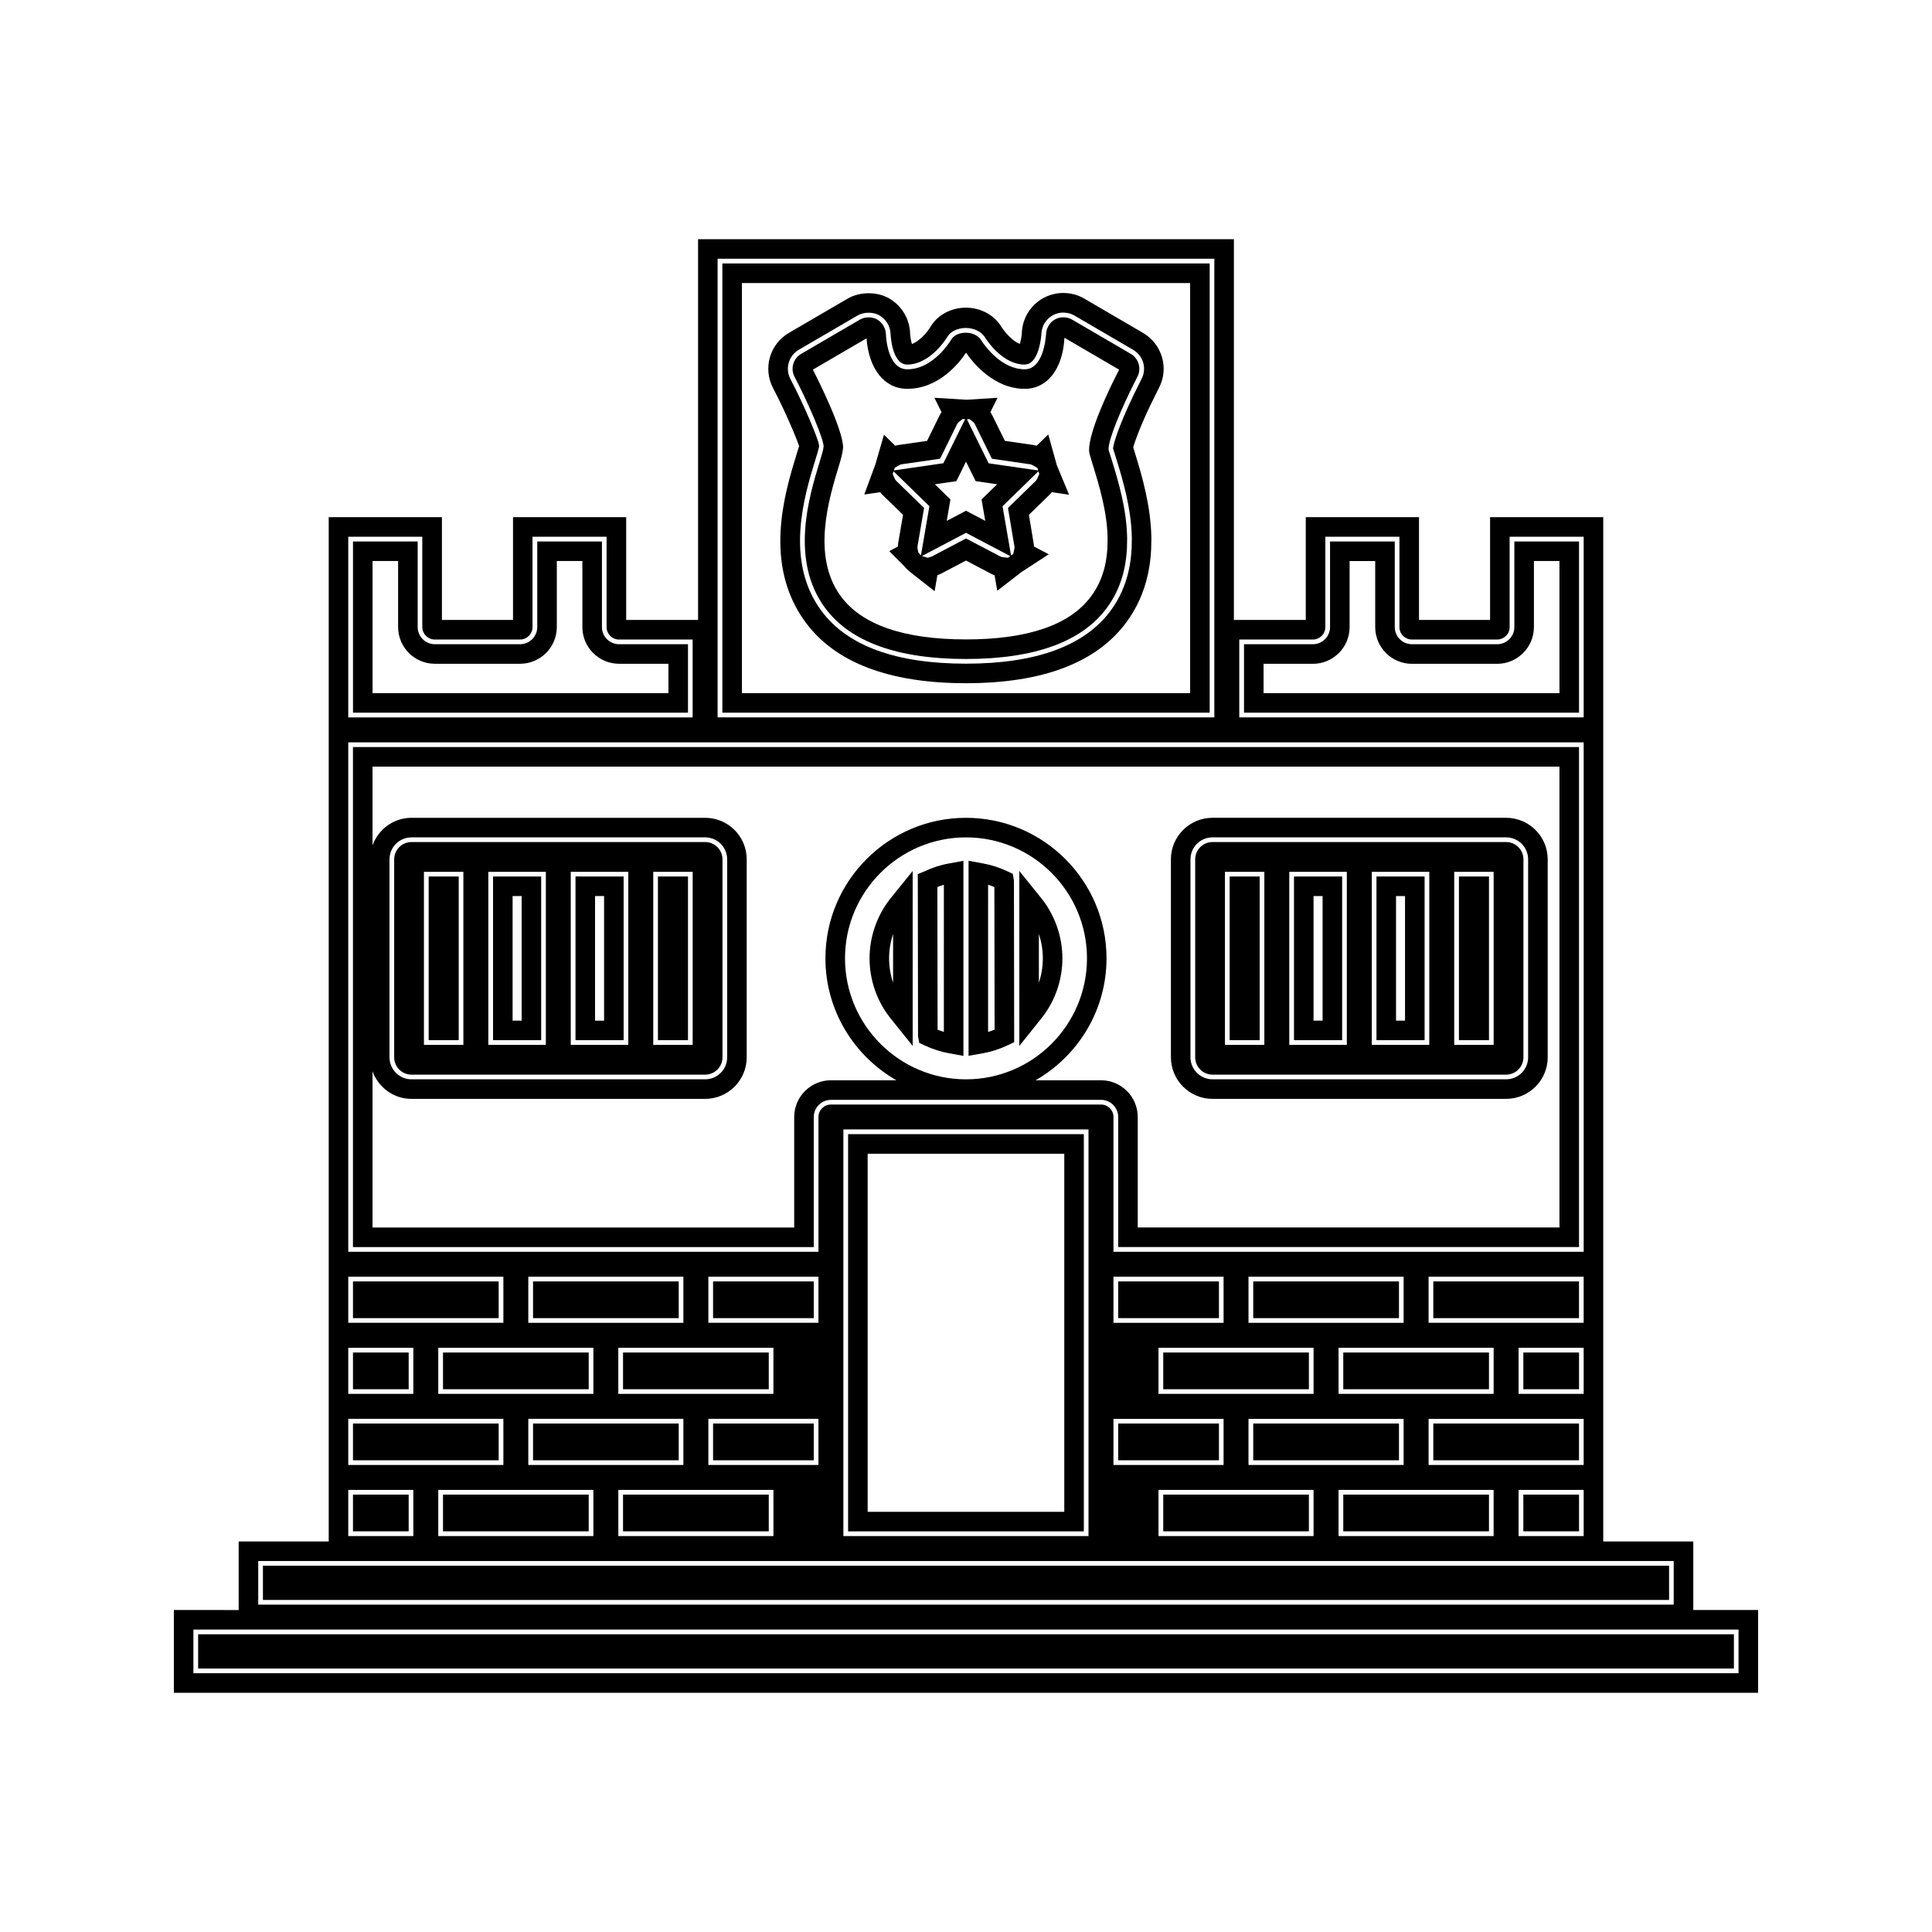 <?xml version="1.0" encoding="UTF-8"?>
<!-- Uploaded to: ICON Repo, www.svgrepo.com, Generator: ICON Repo Mixer Tools -->
<svg fill="#000000" width="800px" height="800px" version="1.1" viewBox="144 144 512 512" xmlns="http://www.w3.org/2000/svg">
 <g>
  <path d="m257.6 376.28h7.961v43.379h-7.961z"/>
  <path d="m547.7 540.09h14.762v9.73h-14.762z"/>
  <path d="m469.87 376.28h7.957v43.379h-7.957z"/>
  <path d="m486.92 419.66h12.762v-43.379h-12.762zm5.184-38.195h2.398v33.016h-2.398z"/>
  <path d="m523.84 521.25h38.613v9.742h-38.613z"/>
  <path d="m330.87 428.79c2.531 0 4.594-2.059 4.594-4.582v-52.469c0-2.531-2.059-4.586-4.594-4.586h-77.828c-2.523 0-4.582 2.059-4.582 4.586v52.469c0 2.523 2.059 4.582 4.582 4.582zm-13.754-53.746h10.449v45.863h-10.449zm-21.859 0h15.25v45.863h-15.25zm-21.848 0h15.246v45.863h-15.246zm-17.059 0h10.449v45.863h-10.449z"/>
  <path d="m364.21 435.47h71.574c2.516 0 4.551 2.047 4.551 4.543v34.465h122.12v-132.5h-324.92v132.51h122.12v-34.465c0-2.508 2.043-4.551 4.555-4.551zm-9.738 4.547v29.285l-111.75-0.004v-41.395c1.531 4.25 5.559 7.309 10.324 7.309h77.828c6.07 0 11.012-4.938 11.012-11.012v-52.469c0-6.07-4.938-11.004-11.012-11.004h-77.828c-4.766 0-8.789 3.059-10.324 7.305v-20.875h314.55v122.14h-111.76v-29.285c0-5.363-4.367-9.73-9.73-9.73h-17.352c11.219-6.422 18.809-18.488 18.809-32.316 0-20.535-16.711-37.238-37.246-37.238-20.539 0-37.246 16.703-37.246 37.238 0 13.828 7.594 25.898 18.809 32.316h-17.355c-5.359 0.008-9.73 4.375-9.73 9.738zm-107.25-15.812v-52.469c0-3.211 2.613-5.824 5.824-5.824h77.828c3.219 0 5.832 2.613 5.832 5.824v52.469c0 3.211-2.613 5.824-5.832 5.824h-77.828c-3.211 0.004-5.824-2.609-5.824-5.824zm152.78 5.828c-17.68 0-32.066-14.379-32.066-32.059 0-17.68 14.387-32.059 32.066-32.059s32.059 14.379 32.059 32.059c0 17.676-14.379 32.059-32.059 32.059z"/>
  <path d="m412.39 375.57-1.496-0.699c-2.137-1.004-4.231-1.668-6.375-2.047l-3.84-0.707v51.676l3.832-0.672c2.309-0.418 4.473-1.129 6.773-2.219l1.484-0.703-0.062-42.836zm-6.535 41.895v-38.996c0.539 0.168 1.09 0.363 1.664 0.598l0.059 37.797c-0.578 0.23-1.148 0.434-1.723 0.602z"/>
  <path d="m374.44 397.97c0 5.805 2.004 11.488 5.641 15.996l5.785 7.211v-46.355l-5.773 7.141c-3.648 4.519-5.652 10.207-5.652 16.008zm6.238 6.461c-0.691-2.074-1.059-4.258-1.059-6.461 0-2.199 0.367-4.383 1.059-6.453z"/>
  <path d="m388.85 374.98-1.625 0.656 0.066 42.949 0.316 1.789 1.496 0.703c2.106 0.98 4.203 1.648 6.406 2.051l3.809 0.688v-51.688l-3.789 0.691c-2.301 0.402-4.461 1.109-6.68 2.16zm5.281 42.48c-0.547-0.164-1.09-0.355-1.66-0.582l-0.059-37.801c0.578-0.23 1.148-0.438 1.723-0.605v38.988z"/>
  <path d="m419.89 381.95-5.762-7.137v46.371l5.766-7.199c3.648-4.508 5.652-10.191 5.652-16.012 0-5.809-2.004-11.5-5.656-16.023zm-0.578 22.469v-12.898c0.691 2.066 1.051 4.25 1.051 6.449 0 2.203-0.359 4.387-1.051 6.449z"/>
  <path d="m465.32 428.79h77.824c2.523 0 4.582-2.059 4.582-4.582v-52.469c0-2.531-2.059-4.586-4.582-4.586l-77.824-0.004c-2.523 0-4.582 2.059-4.582 4.586v52.469c0 2.531 2.059 4.586 4.582 4.586zm64.062-53.746h10.449v45.863h-10.449zm-21.848 0h15.242v45.863h-15.242zm-21.859 0h15.246v45.863h-15.246zm-17.051 0h10.438v45.863h-10.438z"/>
  <path d="m465.32 435.21h77.824c6.066 0 11.012-4.938 11.012-11.012v-52.469c0-6.07-4.938-11.004-11.012-11.004h-77.824c-6.078 0-11.016 4.934-11.016 11.004v52.469c0.004 6.074 4.938 11.012 11.016 11.012zm-5.832-63.477c0-3.211 2.617-5.824 5.832-5.824h77.824c3.211 0 5.824 2.613 5.824 5.824v52.469c0 3.211-2.613 5.824-5.824 5.824h-77.824c-3.211 0-5.832-2.613-5.832-5.824z"/>
  <path d="m274.66 419.66h12.758v-43.379h-12.758zm5.184-38.195h2.394v33.016h-2.394z"/>
  <path d="m440.34 521.25h26.695v9.742h-26.695z"/>
  <path d="m296.51 419.66h12.758v-43.379l-12.758-0.004zm5.184-38.195h2.394v33.016h-2.394z"/>
  <path d="m318.36 376.28h7.965v43.379h-7.965z"/>
  <path d="m421.8 259.13-3.082 3c-0.305-0.094-0.621-0.168-0.961-0.215l-7.453-1.082-3.352-6.797c-0.141-0.285-0.305-0.551-0.488-0.812l1.883-3.809-8.203 0.523-8.516-0.523 1.883 3.809c-0.188 0.27-0.355 0.547-0.5 0.84l-3.332 6.773-7.512 1.086c-0.309 0.043-0.613 0.109-0.922 0.203l-2.984-2.918-2.297 7.914-2.922 7.926 4.207-0.613c0.203 0.262 0.418 0.508 0.652 0.734l5.41 5.266-1.281 7.445c-0.051 0.32-0.082 0.645-0.094 0.977l-2.277 1.195 3.93 3.938c0.43 0.539 0.84 0.961 1.422 1.449l6.672 5.231 0.73-4.231c0.188-0.066 0.418-0.164 0.715-0.285l6.863-3.602 6.613 3.473c0.309 0.164 0.625 0.309 0.973 0.426l0.703 4.106 6.461-4.992 7.184-4.672-3.906-2.059-0.016-0.004c0-0.152-0.012-0.309-0.02-0.473l-1.312-7.918 5.398-5.269c0.242-0.227 0.457-0.473 0.66-0.734l4.582 0.668-3.242-7.805zm-20.879-4.062 0.828 0.656c0.285 0.219 0.473 0.43 0.566 0.613l4.555 9.238 10.156 1.469c0.289 0.043 0.676 0.25 0.945 0.414l0.957 0.551 0.184 0.668-13.109-1.898-5.758-11.668zm1.637 16.441 5.699 0.828-4.137 4.023 0.98 5.672-5.098-2.68-5.106 2.688 0.977-5.684-4.125-4.016 5.699-0.828 2.555-5.18zm-21.438-3.539 0.922-0.555c0.352-0.215 0.656-0.336 0.902-0.371l10.191-1.477 4.543-9.227c0.094-0.188 0.285-0.398 0.566-0.621l0.855-0.672 0.668 0.035-5.766 11.684-13.09 1.895zm6.359 22.582-0.09-0.094-0.164-0.703c-0.094-0.41-0.117-0.738-0.074-1.004l1.738-10.133-7.359-7.164c-0.199-0.195-0.367-0.473-0.531-0.855l-0.426-1.004 0.246-0.672 9.477 9.23-2.234 13.031c-0.109-0.086-0.25-0.242-0.582-0.633zm23.684 1.25-1.105-0.094c-0.418-0.035-0.746-0.109-0.996-0.258l-9.055-4.746-8.988 4.734c-0.348 0.133-0.535 0.203-0.73 0.258l-0.43 0.117-1.543-0.453 11.688-6.156 11.715 6.168zm7.836-21.18c-0.156 0.371-0.332 0.645-0.531 0.84l-7.344 7.16 1.727 10.281c0.012 0.273-0.016 0.547-0.09 0.852l-0.258 1.09-0.562 0.371-2.258-13.051 9.484-9.246 0.262 0.645z"/>
  <path d="m545.32 310.18c0 2.508-2.043 4.543-4.551 4.543h-22.598c-2.508 0-4.543-2.043-4.543-4.543v-22.688h-17.152v22.688c0 2.508-2.035 4.543-4.539 4.543h-18.262v18.148h88.785v-45.379h-17.141zm5.184 0v-17.504h6.769v35.016h-78.414v-7.777h13.078c5.359 0 9.723-4.367 9.723-9.73v-17.504h6.785v17.504c0 5.363 4.359 9.73 9.73 9.73h22.598c5.363-0.004 9.73-4.371 9.73-9.734z"/>
  <path d="m530.63 376.28h7.965v43.379h-7.965z"/>
  <path d="m303.52 310.18v-22.688h-17.145v22.688c0 2.508-2.043 4.543-4.543 4.543h-22.598c-2.508 0-4.543-2.043-4.543-4.543v-22.688h-17.145v45.379h88.781v-18.148h-18.258c-2.512 0-4.551-2.039-4.551-4.543zm17.625 17.508h-78.414v-35.016h6.773v17.504c0 5.363 4.367 9.73 9.73 9.73h22.598c5.363 0 9.73-4.367 9.73-9.73v-17.504h6.773v17.504c0 5.363 4.367 9.73 9.73 9.73h13.078z"/>
  <path d="m508.78 419.66h12.758v-43.379h-12.758zm5.18-38.195h2.387v33.016h-2.387z"/>
  <path d="m443.66 237.77-15.574-9.09c-1.348-0.77-3.16-0.793-4.508-0.031-1.422 0.797-2.309 2.32-2.363 3.961-0.109 1.543-0.906 9.254-5.652 9.254-6.051 0-10.379-5.926-11.492-7.629-1.562-2.703-6.57-2.738-8.035-0.172-0.043 0.078-4.57 7.805-11.602 7.805-5.148 0-5.625-8.375-5.656-9.301-0.047-1.625-0.961-3.133-2.383-3.93-1.285-0.719-3.152-0.723-4.508 0.062l-15.57 9.078c-2.121 1.238-2.887 3.914-1.746 6.086 3.621 6.906 7.668 16.332 7.703 18.477-0.121 0.973-0.5 2.231-1.051 4.035-2.781 9.094-7.961 26.035 1.449 38.75 6.633 8.965 19.188 13.512 37.324 13.512 18.125 0 30.684-4.543 37.309-13.508 2.234-3.008 3.793-6.477 4.633-10.332 0.367-1.691 0.605-3.488 0.715-5.449l0.051-2.703c-0.109-7.75-2.356-15.125-4.008-20.539l-0.309-0.973c-0.332-1.074-0.547-1.801-0.562-1.801l-0.051-0.27c-0.016-2.766 3.504-11.012 6.785-17.496l0.844-1.676c1.152-2.18 0.391-4.867-1.742-6.121zm-3.723 5.465c-2.219 4.387-7.367 15.105-7.328 20.172l0.117 0.824c0.062 0.27 0.309 1.125 0.715 2.441l0.309 0.977c1.555 5.09 3.68 12.059 3.773 18.988l-0.043 2.519c-0.094 1.594-0.301 3.121-0.598 4.543-0.684 3.121-1.938 5.93-3.738 8.344-5.594 7.574-16.746 11.41-33.141 11.41-16.398 0-27.559-3.836-33.156-11.41-7.856-10.613-3.176-25.926-0.516-34.633 0.473-1.543 0.914-3.039 1.105-4.766-0.031-4.856-6.606-17.934-8.016-20.684l14.223-8.297c0.598 8.16 4.769 13.379 10.789 13.379 8.512 0 13.93-7.074 15.582-9.574 1.941 2.816 7.453 9.574 15.551 9.574 5.973 0 10.086-5.246 10.523-13.535l14.496 8.461z"/>
  <path d="m446.91 232.22-15.543-9.07c-1.652-0.988-3.527-1.492-5.574-1.512-1.863 0-3.727 0.484-5.375 1.395-3.402 1.914-5.504 5.414-5.625 9.273-0.074 1.102-0.309 2.121-0.547 2.84-1.969-0.781-3.879-3.051-4.68-4.25-1.883-3.301-5.559-5.359-9.578-5.359-4.023 0-7.668 2.016-9.457 5.18-0.98 1.594-2.953 3.723-4.856 4.449-0.219-0.719-0.441-1.738-0.488-2.84-0.117-3.852-2.293-7.426-5.688-9.324-3.211-1.77-7.715-1.707-10.859 0.133l-15.582 9.09c-5.086 2.981-6.922 9.406-4.191 14.617 3.481 6.633 6.281 13.512 6.906 15.367-0.102 0.348-0.234 0.789-0.379 1.238l-0.32 1.039c-3.117 10.176-8.918 29.125 2.43 44.461 7.91 10.691 22.203 16.113 42.488 16.113 20.277 0 34.574-5.422 42.473-16.102 2.793-3.758 4.723-8.062 5.742-12.773 0.445-2.019 0.738-4.215 0.859-6.586l0.062-2.93c-0.121-8.758-2.629-16.984-4.289-22.414l-0.523-1.715c0.531-1.898 2.387-6.957 5.984-14.074l0.809-1.621c2.75-5.211 0.902-11.633-4.199-14.625zm-0.41 12.254-0.828 1.66c-4.207 8.332-6.246 14.16-6.59 16.039l-0.117 0.652 0.918 2.938c1.578 5.16 3.957 12.957 4.066 20.887l-0.059 2.754c-0.109 2.012-0.355 3.922-0.746 5.68-0.867 4-2.492 7.625-4.844 10.789-6.879 9.293-19.766 14.008-38.309 14.008-18.551 0-31.445-4.711-38.32-14.012-9.793-13.23-4.488-30.555-1.645-39.848l0.32-1.051c0.301-0.965 0.57-1.898 0.652-2.332l0.078-0.43-0.066-0.43c-0.258-1.625-3.816-10.227-7.547-17.344-1.449-2.754-0.473-6.156 2.215-7.731l15.582-9.09c0.812-0.477 1.859-0.738 2.938-0.738 1.02 0 2.016 0.234 2.793 0.668 1.801 1.008 2.961 2.902 3.023 4.977 0.012 0.332 0.371 8.098 4.414 8.098 4.812 0 8.879-4.508 10.57-7.254 1.82-3.223 8.07-3.387 10.16 0.258 1.086 1.645 5.039 6.996 10.406 6.996l0.812-0.133c3.102-1.023 3.57-7.547 3.594-7.91 0.066-2.121 1.188-3.992 2.977-5 0.871-0.484 1.859-0.738 2.824-0.738 1.113 0.012 2.082 0.27 2.977 0.793l15.543 9.074c2.703 1.578 3.684 4.973 2.207 7.769z"/>
  <path d="m335.43 332.87h129.15v-119.05h-129.15zm5.188-113.86h118.78v108.68l-118.78 0.004z"/>
  <path d="m452.27 502.43h38.598v9.73h-38.598z"/>
  <path d="m309.11 502.43h38.621v9.73h-38.621z"/>
  <path d="m261.4 502.43h38.613v9.73h-38.613z"/>
  <path d="m309.11 540.09h38.621v9.73h-38.621z"/>
  <path d="m285.26 483.59h38.609v9.73h-38.609z"/>
  <path d="m285.26 521.25h38.609v9.742h-38.609z"/>
  <path d="m261.4 540.09h38.613v9.73h-38.613z"/>
  <path d="m213.68 558.93h372.64v9.074h-372.64z"/>
  <path d="m237.54 540.09h14.762v9.73h-14.762z"/>
  <path d="m196.51 577.1h406.99v9.078h-406.99z"/>
  <path d="m592.74 570.67v-18.164h-23.863v-271.45h-29.992v27.23h-18.836v-27.23h-30.004v27.23h-19.051l0.004-100.9h-142v100.9h-19.051v-27.23h-29.992v27.23h-18.84v-27.23h-30v271.45h-23.863v18.168l-17.176-0.004v21.938h419.84v-21.938h-17.176zm-120.32-257.19h19.512c1.82 0 3.301-1.48 3.301-3.301v-23.938h19.633v23.938c0 1.82 1.477 3.301 3.301 3.301h22.598c1.82 0 3.305-1.48 3.305-3.301v-23.938h19.621v47.871h-91.27zm-138.25-100.91h131.64v121.54h-131.64zm-97.879 73.672h19.621v23.938c0 1.82 1.484 3.301 3.305 3.301h22.598c1.828 0 3.305-1.48 3.305-3.301v-23.938h19.633v23.938c0 1.82 1.48 3.301 3.297 3.301h19.508v20.641h-91.266zm0 54.492h327.4v135h-124.61v-35.719c0-1.82-1.484-3.301-3.305-3.301h-71.57c-1.828 0-3.305 1.48-3.305 3.301v35.719h-124.61zm286.3 191.5v-12.227h41.098v12.227zm41.098 6.613v12.227h-17.246v-12.227zm-47.715-44.289h-41.109v-12.223h41.109zm23.855 6.613v12.219h-41.098v-12.219zm-47.719 0v12.219h-41.094v-12.219zm-23.848-6.613h-29.184v-12.223h29.184zm0 25.449v12.227h-29.184v-12.227zm-17.246 18.84h41.094v12.227h-41.094zm23.848-6.613v-12.227h41.109v12.227zm23.863 6.613h41.098v12.227h-41.098zm47.715-25.461v-12.219h17.246v12.219zm-23.852-18.828v-12.223h41.098v12.219h-41.098zm-90.125-51.246v107.76h-64.961v-107.76zm-148.46 88.922v-12.227h41.098v12.227zm17.25 6.613v12.227h-41.109v-12.227zm23.848-44.289h-41.098v-12.223h41.098zm23.863 6.613v12.219h-41.109v-12.219zm-47.711 0v12.219h-41.109v-12.219zm6.609 37.676h41.109v12.227h-41.109zm23.859-6.613v-12.227h29.172v12.227zm0-37.676v-12.223h29.172v12.219h-29.172zm-95.43-12.223h41.109v12.219h-41.109zm0 18.836h17.246v12.219h-17.246zm0 18.836h41.109v12.227h-41.109zm0 18.84h17.246v12.227h-17.246zm-23.859 18.836h375.12v11.566h-375.12zm392.3 29.738h-409.48v-11.57h409.48z"/>
  <path d="m237.54 483.59h38.613v9.73h-38.613z"/>
  <path d="m237.54 502.43h14.762v9.73h-14.762z"/>
  <path d="m332.97 483.59h26.688v9.73h-26.688z"/>
  <path d="m237.54 521.25h38.613v9.742h-38.613z"/>
  <path d="m499.98 540.09h38.613v9.73h-38.613z"/>
  <path d="m476.12 521.25h38.621v9.742h-38.621z"/>
  <path d="m452.27 540.09h38.598v9.73h-38.598z"/>
  <path d="m440.34 483.59h26.695v9.73h-26.695z"/>
  <path d="m499.98 502.43h38.613v9.73h-38.613z"/>
  <path d="m476.12 483.59h38.621v9.73h-38.621z"/>
  <path d="m431.23 444.56h-62.477v105.27h62.477zm-5.184 100.09h-52.109v-94.898h52.109z"/>
  <path d="m547.7 502.43h14.762v9.73h-14.762z"/>
  <path d="m332.97 521.25h26.688v9.742h-26.688z"/>
  <path d="m523.84 483.59h38.613v9.73h-38.613z"/>
 </g>
</svg>